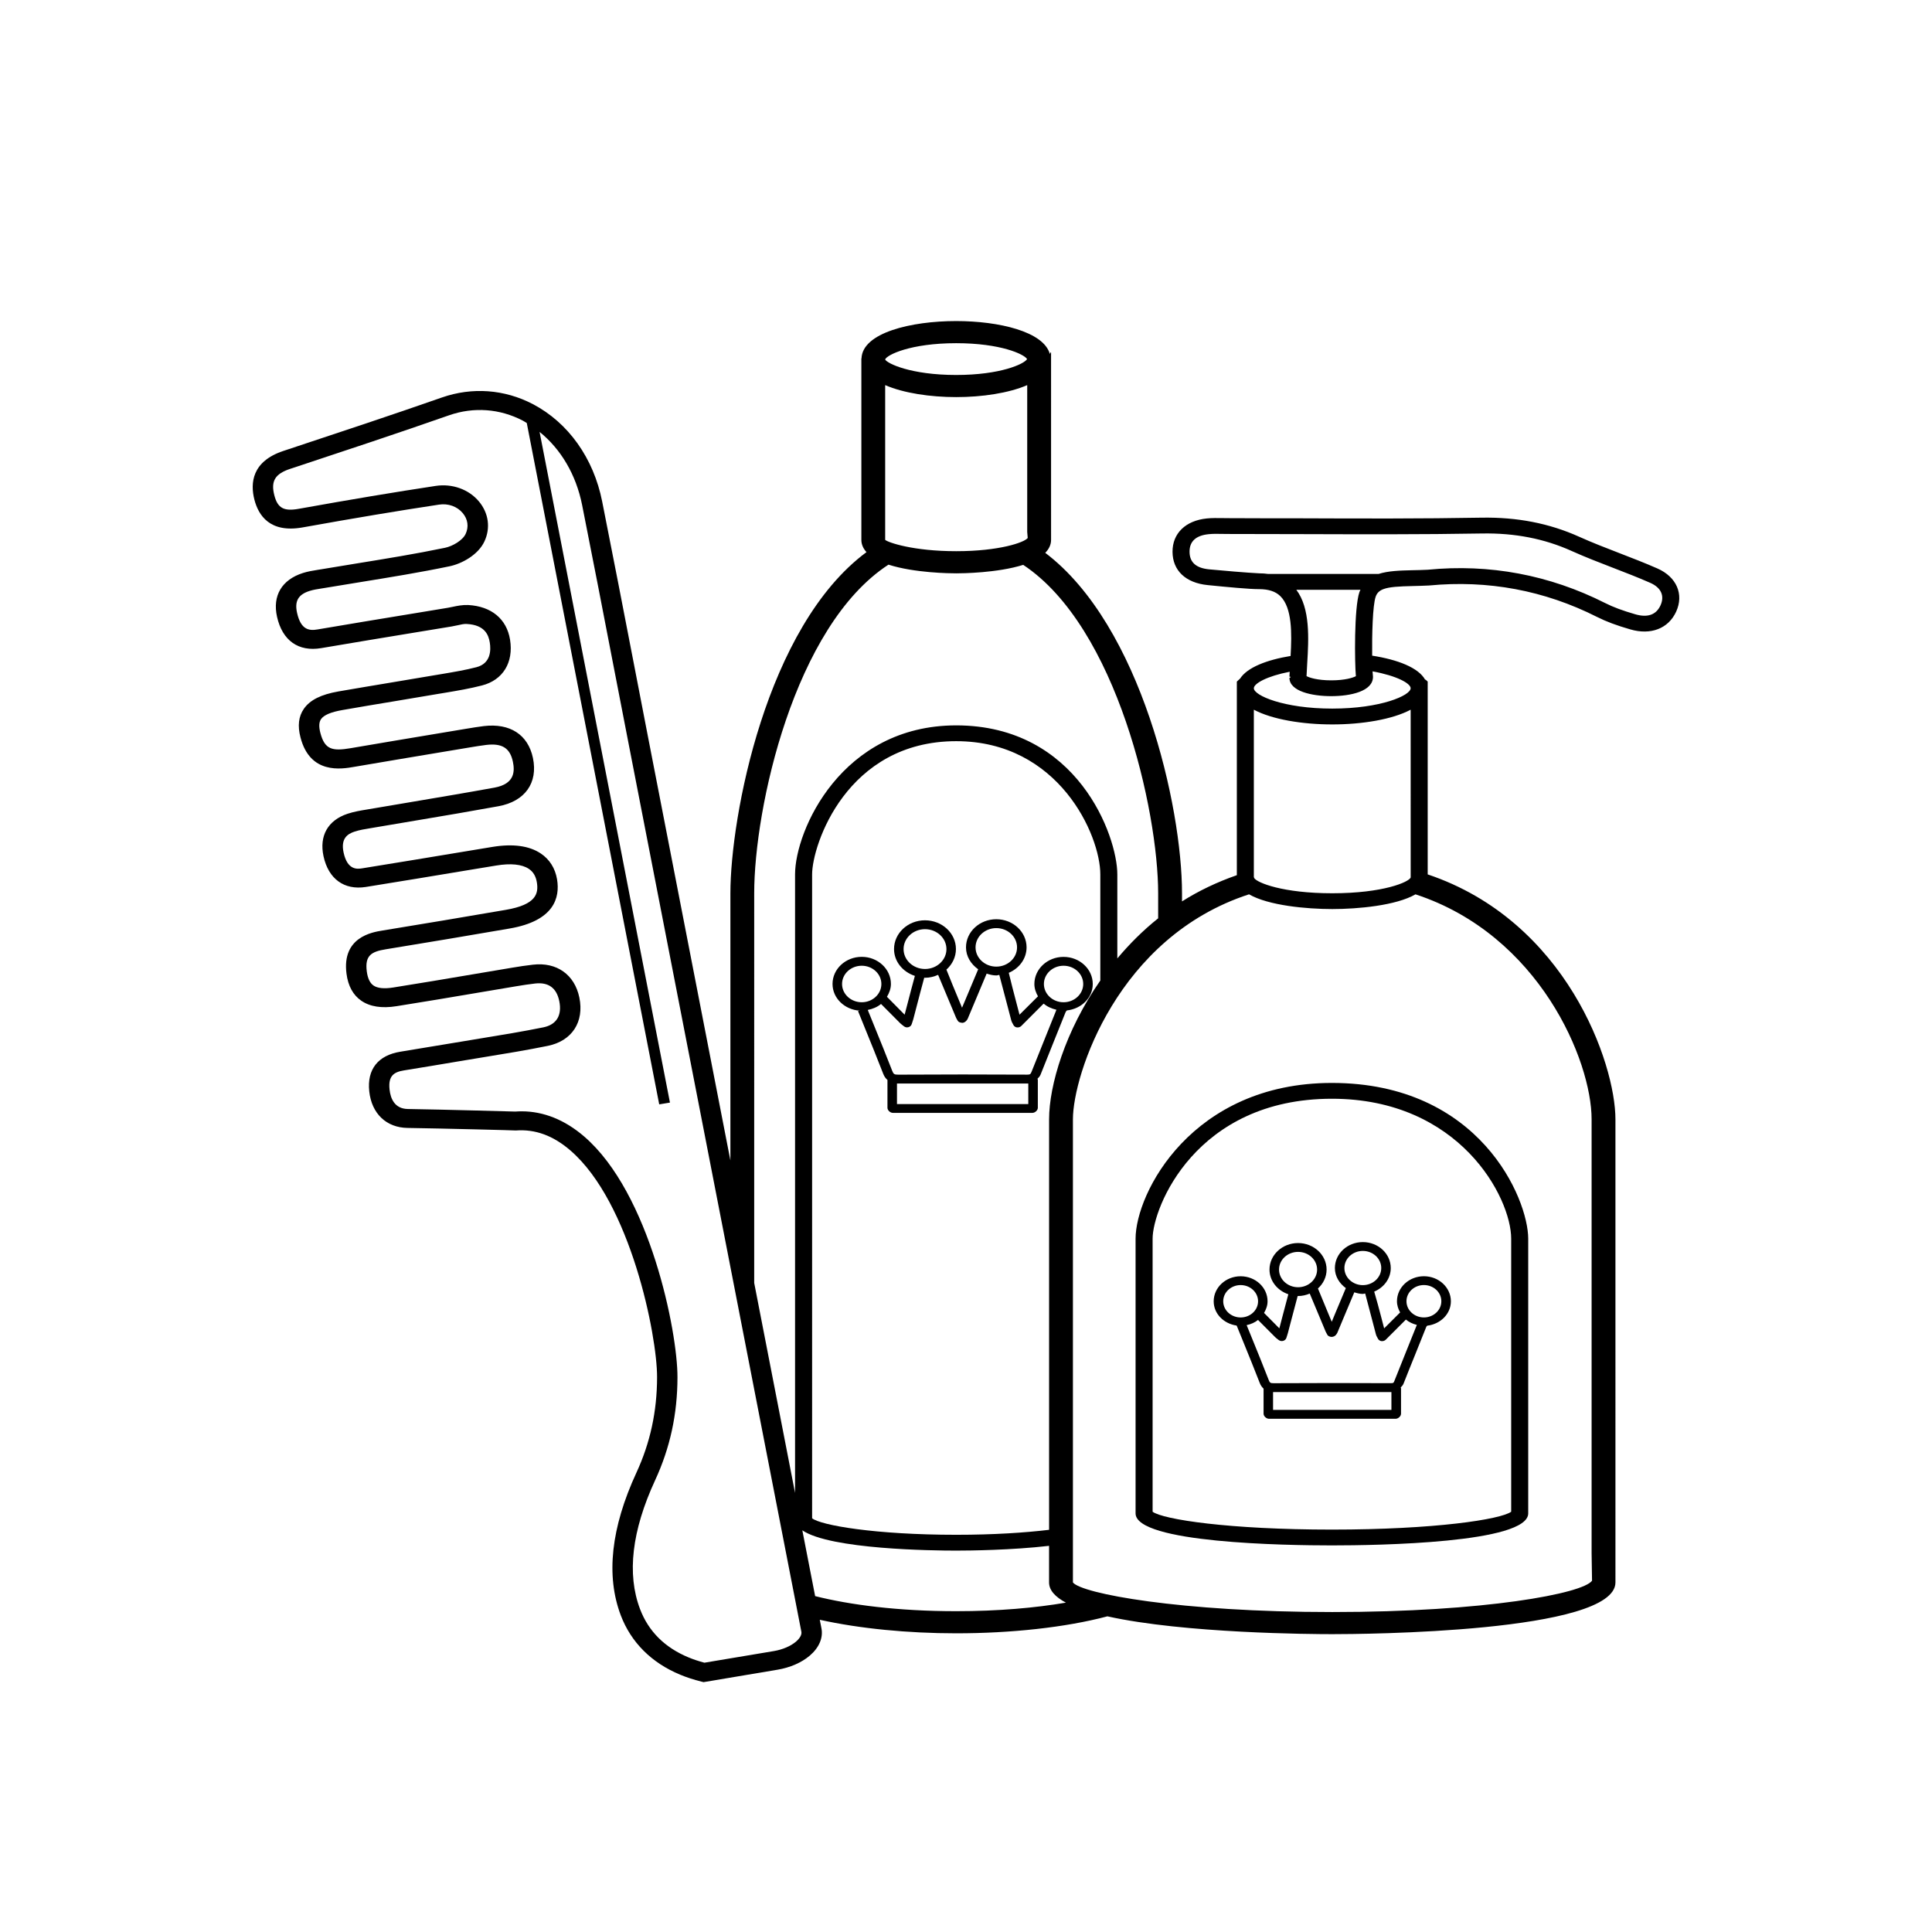 <?xml version="1.0" encoding="utf-8"?>
<!-- Generator: Adobe Illustrator 16.0.0, SVG Export Plug-In . SVG Version: 6.00 Build 0)  -->
<!DOCTYPE svg PUBLIC "-//W3C//DTD SVG 1.1//EN" "http://www.w3.org/Graphics/SVG/1.1/DTD/svg11.dtd">
<svg version="1.1" id="Layer_1" xmlns="http://www.w3.org/2000/svg" xmlns:xlink="http://www.w3.org/1999/xlink" x="0px" y="0px"
	 width="800px" height="800px" viewBox="0 0 800 800" enable-background="new 0 0 800 800" xml:space="preserve">
<g>
	<g>
		<g>
			<path d="M686.306,235.396c-5.161-2.272-10.432-4.305-15.712-6.346c-5.62-2.171-11.248-4.341-16.728-6.807
				c-12.393-5.579-25.699-8.129-40.298-7.889c-24.794,0.443-50.015,0.37-74.43,0.269c-10.244-0.028-20.118,0.018-30.74-0.065
				l-2.258-0.027c-2.127-0.028-4.286-0.065-6.403,0.148c-8.813,0.887-14.262,6.179-14.223,13.818
				c0.041,7.722,5.4,12.875,14.58,13.781c7.846,0.795,17.612,1.718,21.313,1.672c3.818,0.019,6.702,0.905,8.721,2.873
				c4.965,4.83,4.804,15.453,4.276,24.8c-9.904,1.635-17.93,4.748-20.913,9.365l-1.344,1.248v80.155
				c-8.264,2.882-15.862,6.521-22.704,10.863v-3.373c0-35.764-16.826-110.829-56.627-140.96c1.471-1.514,2.407-3.269,2.407-5.375
				V146.05l-0.21-0.193c-0.069,0.258-0.209,0.48-0.298,0.729c-2.545-9.31-21.166-13.643-38.769-13.643
				c-18.766,0-38.885,4.858-39.214,15.5c-0.019-0.037-0.039-0.065-0.059-0.093v75.195c0,1.967,0.815,3.63,2.119,5.08
				c-41.63,30.822-56.35,109.795-56.35,141.254v110.636c-15.802-81.236-31.197-160.375-34.042-174.997l-5.868-30.341
				c-4.356-22.519-8.702-45.029-13.188-67.529c-3.56-17.928-14.013-32.614-28.671-40.299c-11.766-6.151-25.142-7.13-37.683-2.761
				c-21.183,7.407-42.475,14.445-63.757,21.502l-1.86,0.62c-13.078,4.323-13.774,13.337-12.044,20.145
				c1.691,6.594,6.435,13.901,19.87,11.555c21.85-3.925,39.83-6.927,56.578-9.458c3.789-0.583,7.509,0.729,9.826,3.5
				c2.139,2.54,2.576,5.689,1.204,8.636c-1.273,2.707-5.42,5.09-8.533,5.736c-12.063,2.513-24.494,4.525-36.519,6.475
				c-4.823,0.785-9.657,1.561-14.47,2.384l-1.562,0.249c-2.138,0.332-4.276,0.692-6.314,1.339
				c-8.762,2.808-12.65,9.421-10.692,18.149c2.209,9.837,8.872,14.557,18.31,12.95c13.068-2.226,26.166-4.387,39.263-6.54
				l14.699-2.42c0.796-0.139,1.602-0.304,2.396-0.48c1.453-0.324,2.795-0.656,3.939-0.554c7.468,0.407,8.99,4.572,9.487,7.676
				c0.507,3.149,0.467,8.664-5.519,10.215c-4.645,1.201-9.338,1.986-14.322,2.827l-3.5,0.582
				c-5.887,1.006-11.776,1.996-17.643,2.965c-7.24,1.21-14.47,2.412-21.69,3.667c-7.23,1.265-11.785,3.546-14.311,7.186
				c-2.198,3.168-2.656,7.056-1.393,11.878c3.968,15.287,16.817,13.117,22.307,12.146c12.273-2.105,24.565-4.147,36.856-6.207
				l11.188-1.866c2.208-0.369,4.406-0.729,6.613-0.998c6.524-0.757,9.776,1.313,10.97,6.918c0.806,3.88,0.906,9.209-7.618,10.771
				c-11.257,2.05-22.535,3.943-33.813,5.847l-18.986,3.213c-2.625,0.426-5.339,0.878-8.045,1.766
				c-8.134,2.715-11.775,9.116-9.945,17.577c2.029,9.393,8.543,14.123,17.474,12.737c14.331-2.3,28.652-4.674,42.963-7.058
				l11.039-1.819c6.007-1.006,10.682-0.536,13.516,1.358c1.83,1.209,2.915,3.02,3.341,5.551c0.776,4.673-0.238,9.283-12.839,11.435
				c-17.056,2.919-34.102,5.81-51.177,8.581c-4.147,0.674-16.777,2.716-14.798,17.864c0.657,5.07,2.706,8.819,6.097,11.167
				c3.58,2.485,8.503,3.271,14.659,2.271c11.159-1.754,22.287-3.647,33.425-5.531l16.001-2.697c2.676-0.443,5.331-0.869,8.017-1.165
				c5.45-0.571,8.781,1.848,9.895,7.269c1.224,5.912-1.114,9.774-6.573,10.892c-8.593,1.746-17.264,3.167-25.937,4.579
				l-10.422,1.729c-7.608,1.284-15.215,2.549-22.833,3.778c-9.309,1.505-13.884,7.343-12.909,16.422
				c0.984,9.198,7.051,15.011,15.833,15.148c14.828,0.223,44.892,0.998,44.861,1.054c8.056-0.602,15.455,2.114,22.566,8.248
				c24.953,21.492,35.952,76.6,35.921,93.909c-0.021,14.187-2.824,27.126-8.563,39.55c-10.522,22.777-12.69,42.645-6.464,59.076
				c4.237,11.159,12.729,19.656,24.584,24.562c2.655,1.106,5.599,2.068,8.781,2.861l0.916,0.222l30.621-5.144
				c5.2-0.877,9.944-2.929,13.326-5.81c3.859-3.269,5.629-7.398,4.863-11.306c0,0-0.248-1.274-0.697-3.564
				c16.45,3.647,36.42,5.606,56.499,5.606c22.616,0,45.22-2.412,62.604-7.029c31.834,7.083,84.812,7.38,93.116,7.38
				c12.003,0,117.252-0.601,117.252-21.42V463.457c0-22.981-20.198-82.058-77.74-101.39v-79.841l-0.935-0.868
				c-0.02,0.055-0.061,0.101-0.081,0.157c-2.743-5.034-11.356-8.368-21.978-10.022c-0.1-8.665,0.198-20.699,1.442-24.394
				c0.517-1.514,1.491-2.475,3.111-3.122c0.069-0.028,0.149-0.046,0.22-0.074c2.407-0.877,6.166-1.108,12.063-1.238
				c2.069-0.046,4.247-0.102,6.684-0.222c24.375-2.346,47.786,2.004,69.586,13.014c3.779,1.903,8.026,3.5,13.764,5.154
				c8.513,2.494,15.793-0.343,18.996-7.315C697.353,246.073,694.243,238.887,686.306,235.396z M425.557,222.77
				c-1.392,1.847-11.815,5.468-29.617,5.468c-17.802,0-28.224-3.612-29.408-4.692v-64.075c7.678,3.326,18.707,4.96,29.408,4.96
				c10.701,0,21.73-1.635,29.407-4.96v60.786L425.557,222.77z M395.938,142.107c18.408,0,28.214,4.582,29.358,6.585
				c-1.145,1.996-10.98,6.577-29.358,6.577c-18.846,0-28.691-4.813-29.428-6.429C367.257,146.919,377.092,142.107,395.938,142.107z
				 M367.904,233.808c10.69,3.444,25.509,3.603,28.035,3.603c2.496,0,17.076-0.158,27.747-3.511
				c38.886,25.751,55.881,101.981,55.881,135.98v10.383c-6.375,5.08-11.954,10.705-16.906,16.598v-34.775
				c0-15.822-16.419-61.719-66.722-61.719c-47.517,0-66.722,43.559-66.722,61.719v256.103
				c-4.753-24.422-10.651-54.755-16.917-86.954V369.88l0,0C312.3,334.736,328.759,259.263,367.904,233.808z M455.619,362.076v43.938
				c-14.551,20.885-21.213,43.45-21.213,57.442v170.008c-10.005,1.191-22.934,2.06-38.458,2.06c-33.654,0-56.15-3.962-59.67-6.835
				V362.076c0-12.165,14.291-55.171,59.67-55.171C438.444,306.905,455.619,345.838,455.619,362.076z M329.565,679.795
				c-2.198,1.849-5.52,3.271-9.13,3.879l-28.75,4.814c-2.388-0.63-4.605-1.367-6.614-2.208
				c-9.805-4.064-16.559-10.798-20.049-20.007c-5.499-14.503-3.401-32.458,6.256-53.351c6.206-13.43,9.229-27.378,9.249-42.636
				c0.04-18.879-11.397-76.238-38.627-99.682c-8.035-6.927-16.847-10.428-25.897-10.428c-0.865,0-1.73,0.036-2.605,0.102
				c0,0-29.755-0.841-44.534-1.063c-5.54-0.094-7.17-4.433-7.558-8.072v-0.01c-0.617-5.671,1.83-7.23,5.947-7.896
				c7.648-1.229,15.275-2.505,22.904-3.797l10.373-1.718c8.791-1.431,17.572-2.872,26.285-4.647
				c10.044-2.041,15.167-9.901,13.078-20.033c-1.959-9.469-9.358-14.741-19.213-13.586c-2.845,0.313-5.679,0.757-8.504,1.228
				l-16.021,2.697c-11.1,1.885-22.207,3.761-33.336,5.524c-3.779,0.6-6.524,0.314-8.175-0.832c-1.461-1.007-2.387-2.965-2.764-5.811
				c-0.856-6.585,1.86-8.211,7.866-9.18c17.105-2.772,34.191-5.672,51.257-8.6c18.518-3.168,20.915-12.82,19.661-20.356
				c-0.766-4.591-3.102-8.304-6.782-10.743c-4.784-3.186-11.527-4.073-19.911-2.707l-11.049,1.829
				c-14.301,2.374-28.602,4.748-42.913,7.048c-1.969,0.295-6.117,0.961-7.737-6.54c-1.273-5.911,1.74-7.721,4.505-8.645
				c2.138-0.712,4.406-1.062,6.653-1.432l19.025-3.214c11.327-1.903,22.645-3.815,33.942-5.875
				c10.979-2.004,16.439-9.662,14.282-19.979c-2.039-9.68-9.498-14.492-20.338-13.208c-2.357,0.287-4.694,0.674-7.539,1.146
				l-10.679,1.783c-12.301,2.06-24.615,4.101-36.896,6.216c-7.668,1.303-10.761,0.573-12.561-6.281
				c-0.687-2.624-0.597-4.507,0.278-5.763c1.153-1.672,4.107-2.919,8.771-3.731c7.201-1.266,14.401-2.467,21.611-3.658
				c5.907-0.979,11.805-1.958,17.692-2.974l3.46-0.573c4.953-0.832,10.084-1.69,15.107-2.993
				c8.671-2.236,13.127-9.496,11.616-18.935c-1.392-8.608-7.717-13.845-17.364-14.372c-2.387-0.083-4.475,0.342-6.365,0.748
				c-0.646,0.139-1.313,0.277-1.959,0.388l-14.688,2.429c-13.108,2.152-26.225,4.313-39.323,6.549
				c-3.511,0.618-6.922,0.176-8.493-6.835c-1.094-4.876,0.458-7.602,5.171-9.107c1.601-0.508,3.292-0.757,4.982-1.026l1.661-0.268
				c4.793-0.813,9.607-1.588,14.401-2.364c12.132-1.968,24.664-3.999,36.916-6.549c5.152-1.071,11.855-4.748,14.44-10.28
				c2.606-5.579,1.751-11.767-2.277-16.579c-4.187-5.006-11.04-7.455-17.861-6.429c-16.827,2.549-34.897,5.569-56.836,9.505
				c-6.117,1.08-8.663-0.324-10.025-5.644c-1.491-5.885,0.299-8.849,6.644-10.946l1.869-0.609
				c21.333-7.066,42.674-14.132,63.887-21.558c10.154-3.538,21.004-2.744,30.551,2.254c0.547,0.286,1.054,0.655,1.591,0.969
				l54.837,282.124l4.445-0.739l-53.984-277.717c8.812,7.103,15.117,17.716,17.613,30.259c4.476,22.49,8.831,44.981,13.167,67.482
				l5.888,30.351c6.175,31.793,71.743,368.771,71.743,368.781C332.051,676.886,331.225,678.382,329.565,679.795z M395.938,667.161
				c-24.127,0-44.027-2.632-58.408-6.245c-1.332-6.862-3.132-16.099-5.3-27.238c11.616,7.916,54.111,8.396,63.708,8.396
				c5.688,0,22.923-0.193,38.458-1.977v15.158c0,3.26,2.585,6.021,6.98,8.366C428.797,665.765,413.483,667.161,395.938,667.161z
				 M659.049,463.457v179.734l0.178,11.343c-3.739,5.301-44.195,12.979-107.556,12.979c-63.37,0-103.827-7.678-107.396-12.258
				V463.457c0-18.317,18.448-75.436,72.927-93.142c8.016,4.656,23.879,6.106,34.47,6.106s26.425-1.45,34.45-6.096
				C637.444,387.153,659.049,439.275,659.049,463.457z M551.66,369.88c-20.565,0-31.098-4.377-32.301-6.261
				c-0.069-0.158-0.1-0.324-0.17-0.481v-69.265c7.52,4.018,20.02,6.096,32.471,6.096c12.442,0,24.943-2.078,32.462-6.096
				l0.009,69.468C583.472,365.207,572.832,369.88,551.66,369.88z M568.525,280.24c-0.069-0.49-0.129-1.284-0.179-2.244
				c10.014,1.819,15.771,4.969,15.771,6.992c0,2.965-12.321,8.424-32.46,8.424s-32.47-5.458-32.47-8.424
				c0-1.958,5.399-4.997,14.848-6.834c-0.03,0.664-0.091,1.403-0.11,2.032l0.408,0.018l-0.06,0.453h-0.349
				c0,5.607,9.329,7.603,17.315,7.603C559.226,288.258,568.554,286.262,568.525,280.24z M561.444,279.99
				c-1.163,0.638-4.554,1.727-10.184,1.727c-5.738,0-9.149-1.127-10.253-1.755c0.07-1.644,0.179-3.398,0.278-5.208
				c0.627-10.299,1.303-22.851-4.506-30.537h26.574c-0.139,0.323-0.329,0.582-0.448,0.942
				C560.659,251.819,560.937,274.615,561.444,279.99z M540.989,280.655l-0.069-0.074l0.05-0.147
				C540.977,280.507,540.989,280.581,540.989,280.655z M687.557,250.72c-1.8,3.888-5.34,5.108-10.412,3.647
				c-5.281-1.533-9.14-2.964-12.501-4.665c-23.063-11.646-47.875-16.302-73.514-13.781c-2.188,0.111-4.296,0.157-6.296,0.194
				c-5.092,0.12-10.005,0.259-13.993,1.542h-45.737c-1.192-0.157-2.416-0.268-3.759-0.258c-4.166-0.185-16.419-1.22-20.735-1.653
				c-5.391-0.545-8.025-2.918-8.046-7.288c-0.02-4.295,2.646-6.743,7.927-7.269c1.819-0.184,3.659-0.148,5.519-0.111l2.378,0.028
				c10.631,0.01,20.496,0.027,30.71,0.064c24.455,0.074,49.726,0.167,74.598-0.267c13.466-0.231,25.719,2.115,37.086,7.242
				c5.59,2.512,11.347,4.738,17.095,6.955c5.173,1.995,10.344,3.99,15.405,6.216C687.837,243.302,689.386,246.739,687.557,250.72z"
				/>
			<path d="M470.218,512.927v113.73c0,12.303,62.228,13.263,81.292,13.263c19.063,0,81.291-0.96,81.291-13.263v-113.73
				c0-16.533-20.02-64.508-81.291-64.508C493.622,448.42,470.218,493.947,470.218,512.927z M625.75,512.927v113.047
				c-4.308,3.186-31.617,7.398-74.24,7.398c-42.625,0-69.935-4.202-74.24-7.398V512.927c0-12.784,17.781-57.961,74.24-57.961
				C604.39,454.967,625.75,495.876,625.75,512.927z"/>
			<path d="M557.281,533.379c-1.452,3.426-2.885,6.852-4.317,10.277l-1.512,3.669l-1.442-3.445c-1.421-3.399-2.834-6.8-4.276-10.346
				c2.197-1.994,3.581-4.756,3.581-7.84c0-6.051-5.301-10.976-11.815-10.976c-6.523,0-11.824,4.925-11.824,10.976
				c0,4.737,3.271,8.689,7.796,10.232c-0.914,3.372-1.81,6.753-2.685,10.142l-1.034,3.973l-6.335-6.385
				c0.845-1.458,1.452-3.047,1.452-4.819c0-5.717-5.002-10.363-11.159-10.363c-6.146,0-11.147,4.646-11.147,10.363
				c0,5.173,4.156,9.273,9.487,10.048c0.061,0.131,0.119,0.212,0.159,0.325l2.665,6.557c2.287,5.636,4.584,11.269,6.783,16.941
				c0.387,0.996,0.935,1.718,1.561,2.299v10.392c0,1.006,1.154,2.088,2.248,2.088h52.42c1.084,0,2.248-1.071,2.248-2.088v-10.567
				c0-0.101-0.129-0.192-0.148-0.295c0.417-0.481,0.895-0.85,1.173-1.561c1.621-4.139,3.291-8.275,4.963-12.396
				c1.491-3.704,2.993-7.409,4.455-11.121c0.119-0.304,0.279-0.39,0.418-0.525c5.479-0.658,9.786-4.842,9.786-10.107
				c-0.011-5.725-5.013-10.362-11.169-10.362s-11.158,4.646-11.158,10.362c0,1.69,0.536,3.226,1.313,4.628
				c-0.088,0.093-0.17,0.177-0.269,0.259l-6.354,6.336l-1.213-4.654c-0.915-3.502-1.851-7.011-2.903-10.567
				c4.018-1.68,6.852-5.402,6.852-9.763c0-5.93-5.183-10.741-11.566-10.741c-6.385,0-11.566,4.812-11.566,10.741
				C552.742,528.492,554.583,531.411,557.281,533.379z M529.62,525.694c0-4.037,3.529-7.317,7.886-7.317
				c4.346,0,7.877,3.28,7.877,7.317c0,4.045-3.531,7.323-7.877,7.323C533.149,533.017,529.62,529.729,529.62,525.694z
				 M513.718,545.531c-3.978-0.008-7.209-3.01-7.209-6.705c0-3.692,3.231-6.705,7.209-6.705c3.979,0,7.221,3.002,7.221,6.705
				C520.938,542.531,517.706,545.531,513.718,545.531z M527.146,583.809v-7.39h0.258h0.05h48.701v7.39H527.146z M589.609,532.111
				c3.987,0,7.22,3.003,7.22,6.707c0,3.703-3.242,6.705-7.22,6.705c-3.979,0-7.221-3.002-7.221-6.705
				C582.388,535.114,585.621,532.111,589.609,532.111z M569.768,552.618c0.13,0.471,0.328,0.83,0.537,1.181l0.258,0.49
				c0.27,0.563,0.825,0.951,1.473,1.045c0.637,0.045,1.303-0.12,1.76-0.574l8.364-8.358c1.272,1.072,2.823,1.772,4.524,2.217
				c-1.412,3.573-2.845,7.122-4.286,10.668c-1.67,4.138-3.341,8.277-4.973,12.433c-0.367,0.932-0.446,1.006-1.561,1.025
				c-16.141-0.075-32.283-0.083-48.423,0.01h-0.069c-1.323,0-1.571-0.177-2.019-1.313c-2.209-5.68-4.495-11.342-6.804-16.994
				l-2.337-5.735c1.77-0.389,3.381-1.082,4.715-2.152l7.021,7.047c0.288,0.304,0.635,0.573,1.063,0.904l0.467,0.361
				c0.518,0.396,1.185,0.526,1.85,0.358c0.638-0.183,1.135-0.637,1.334-1.237l0.238-0.739c0.148-0.442,0.269-0.804,0.367-1.19
				l1.353-5.163c0.885-3.427,1.791-6.854,2.726-10.271c0.05,0,0.1,0.029,0.148,0.029c1.73,0,3.352-0.389,4.844-1.017
				c1.343,3.177,2.675,6.362,3.998,9.54l2.615,6.264c0.13,0.286,0.278,0.572,0.687,1.282c0.299,0.555,1.005,0.785,1.66,0.859
				c0.787,0.009,1.442-0.322,1.86-0.803c0.139-0.158,0.517-0.685,0.586-0.868l2.915-6.956c1.373-3.279,2.744-6.558,4.127-9.837
				c1.133,0.342,2.277,0.665,3.531,0.665c0.348,0,0.636-0.158,0.974-0.185c0.945,3.548,1.869,7.092,2.805,10.641L569.768,552.618z
				 M564.319,517.981c4.206,0,7.627,3.177,7.627,7.083s-3.421,7.084-7.627,7.084c-4.207,0-7.629-3.178-7.629-7.084
				S560.115,517.981,564.319,517.981z"/>
			<path d="M428.312,407.447c0,1.874,0.616,3.564,1.491,5.116c-0.109,0.119-0.277,0.277-0.418,0.406l-7.229,7.195l-1.541-5.903
				c-0.976-3.722-1.95-7.452-2.904-11.442c4.326-1.839,7.369-5.848,7.369-10.539c0-6.42-5.619-11.647-12.541-11.647
				c-6.911,0-12.541,5.218-12.541,11.647c0,3.759,2.058,6.946,5.042,9.079c-1.851,4.369-3.681,8.755-5.51,13.134l-1.173,2.771
				l-1.462-3.527c-1.661-3.972-3.321-7.973-5.002-12.239c2.406-2.161,3.938-5.172,3.938-8.516c0-6.567-5.75-11.906-12.82-11.906
				c-7.062,0-12.81,5.339-12.81,11.906c0,5.182,3.64,9.486,8.633,11.111c-1.124,4.102-2.198,8.201-3.262,12.313l-0.984,3.75
				l-2.287-2.318c-1.612-1.635-3.272-3.297-5.032-5.09c0.955-1.606,1.641-3.361,1.641-5.319c0-6.188-5.42-11.222-12.083-11.222
				c-6.673,0-12.093,5.034-12.093,11.222c0,5.921,5.002,10.659,11.267,11.073c-0.258,0.038-0.457,0.121-0.726,0.148
				c0.02,0.056,0.05,0.093,0.07,0.148l2.804,6.918c2.566,6.311,5.132,12.607,7.589,18.954c0.428,1.108,1.024,1.894,1.74,2.521
				v11.537c0,1.007,1.144,2.086,2.238,2.086h57.781c1.083,0,2.247-1.07,2.247-2.086v-11.673c0-0.122-0.139-0.214-0.169-0.334
				c0.468-0.527,0.994-0.952,1.302-1.746c1.792-4.563,3.621-9.098,5.46-13.653c1.651-4.072,3.303-8.155,4.914-12.237
				c0.129-0.313,0.348-0.488,0.547-0.693c5.986-0.655,10.69-5.207,10.69-10.943c0-6.188-5.419-11.224-12.093-11.224
				C433.73,396.223,428.312,401.259,428.312,407.447z M403.953,392.288c0-4.396,3.86-7.98,8.594-7.98
				c4.743,0,8.592,3.584,8.592,7.98c0,4.397-3.858,7.973-8.592,7.973C407.802,400.261,403.953,396.676,403.953,392.288z
				 M374.151,393c0-4.545,3.978-8.248,8.871-8.248c4.893,0,8.881,3.694,8.881,8.248c0,4.535-3.978,8.239-8.881,8.239
				C378.126,401.23,374.151,397.535,374.151,393z M356.824,415.011c-4.485,0-8.145-3.391-8.145-7.564
				c0-4.166,3.649-7.556,8.145-7.556c4.485,0,8.136,3.39,8.136,7.556C364.962,411.621,361.312,415.011,356.824,415.011z
				 M425.794,457.167h-54.371v-8.506h0.498h0.05h53.823V457.167L425.794,457.167z M440.392,399.891c4.495,0,8.146,3.39,8.146,7.556
				c0,4.174-3.65,7.564-8.146,7.564c-4.485,0-8.135-3.391-8.135-7.564C432.26,403.281,435.907,399.891,440.392,399.891z
				 M432.172,415.584c1.451,1.266,3.28,2.06,5.27,2.539c-1.581,3.981-3.182,7.962-4.792,11.934
				c-1.851,4.555-3.681,9.107-5.48,13.681c-0.419,1.061-0.646,1.246-1.801,1.246h-0.108c-17.763-0.093-35.524-0.103-53.307,0.009
				h-0.059c-1.572,0-1.92-0.229-2.438-1.56c-2.456-6.354-5.032-12.683-7.607-19l-2.526-6.234c2.068-0.417,3.958-1.202,5.49-2.477
				c1.53,1.533,3.052,3.067,4.584,4.602l3.292,3.314c0.299,0.295,0.637,0.563,1.044,0.877l0.577,0.453
				c0.517,0.406,1.183,0.563,1.839,0.37c0.636-0.166,1.144-0.619,1.343-1.211l0.208-0.608c0.209-0.582,0.359-1.054,0.488-1.533
				l1.233-4.722c1.075-4.147,2.158-8.295,3.292-12.441c0.11,0,0.199,0.056,0.308,0.056c1.959,0,3.769-0.479,5.431-1.219
				c1.601,3.796,3.191,7.602,4.773,11.397l2.585,6.181c0.14,0.34,0.309,0.664,0.538,1.034l0.238,0.406
				c0.299,0.554,1.014,0.767,1.67,0.83c0.716,0.14,1.452-0.333,1.869-0.821c0.2-0.212,0.438-0.499,0.606-0.895l2.507-5.977
				c1.761-4.232,3.521-8.443,5.311-12.664c1.273,0.407,2.596,0.758,4.019,0.758c0.438,0,0.806-0.194,1.223-0.231
				c0,0.009,0,0.037,0.011,0.046c1.015,3.787,2.008,7.593,3.003,11.389l1.959,7.474c0.14,0.498,0.358,0.904,0.587,1.292l0.278,0.535
				c0.278,0.555,0.836,0.942,1.482,1.026c0.636,0.045,1.292-0.131,1.751-0.574l8.89-8.903l0.368-0.333
				C432.138,415.611,432.151,415.602,432.172,415.584z"/>
		</g>
	</g>
</g>
</svg>
